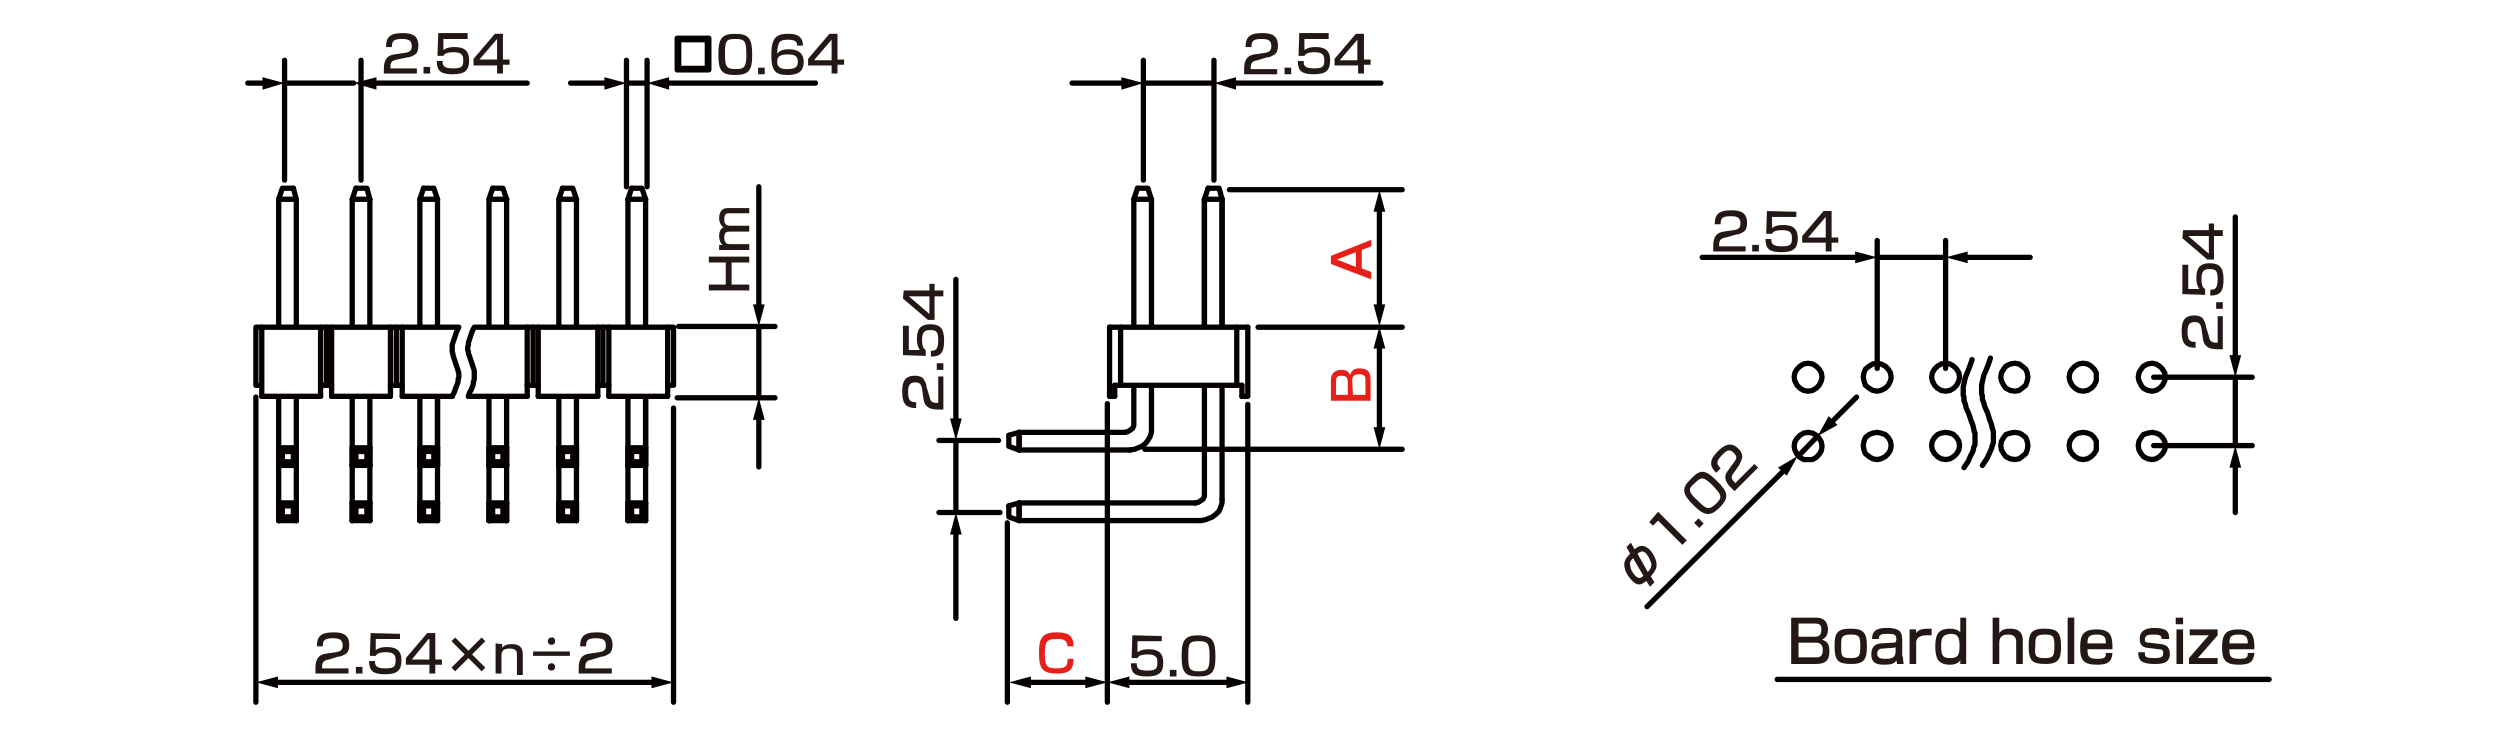 <?xml version="1.0" encoding="utf-8"?>
<!-- Generator: Adobe Illustrator 24.2.1, SVG Export Plug-In . SVG Version: 6.00 Build 0)  -->
<svg version="1.1" id="レイヤー_1" xmlns="http://www.w3.org/2000/svg" xmlns:xlink="http://www.w3.org/1999/xlink" x="0px" width="340" height="99.6"
	 y="0px" viewBox="0 0 340 99.6" style="enable-background:new 0 0 340 99.6;" xml:space="preserve">
<style type="text/css">
	.st0{fill:none;stroke:#040000;stroke-width:0.72;stroke-linecap:round;stroke-linejoin:round;stroke-miterlimit:10;}
	.st1{fill:none;stroke:#040000;stroke-width:0.72;stroke-linecap:round;stroke-linejoin:round;}
	.st2{fill:#040000;}
	.st3{fill:#231815;}
	.st4{fill:#E61F19;}
	.st5{fill:none;stroke:#060001;stroke-width:0.72;stroke-linecap:round;stroke-linejoin:round;stroke-miterlimit:10;}
</style>
<g id="MH0504_2_">
	<line class="st0" x1="255.3" y1="35" x2="264.6" y2="35"/>
	<line class="st0" x1="264.6" y1="50.1" x2="264.6" y2="32.7"/>
	<line class="st0" x1="255.3" y1="50.1" x2="255.3" y2="32.7"/>
	<line class="st0" x1="304" y1="51.3" x2="304" y2="60.6"/>
	<line class="st0" x1="292.9" y1="51.3" x2="306.3" y2="51.3"/>
	<line class="st0" x1="292.9" y1="60.6" x2="306.3" y2="60.6"/>
	<line class="st0" x1="247.2" y1="59.3" x2="244.6" y2="62"/>
	<polygon class="st0" points="257.2,51.3 257.1,50.7 256.8,50.2 256.4,49.8 255.8,49.5 255.3,49.4 254.7,49.5 254.2,49.8 
		253.7,50.2 253.5,50.7 253.4,51.3 253.5,51.8 253.7,52.4 254.2,52.8 254.7,53.1 255.3,53.2 255.8,53.1 256.4,52.8 256.8,52.4 
		257.1,51.8 	"/>
	<polygon class="st0" points="266.5,51.3 266.4,50.7 266.1,50.2 265.7,49.8 265.2,49.5 264.6,49.4 264,49.5 263.5,49.8 263.1,50.2 
		262.8,50.7 262.7,51.3 262.8,51.8 263.1,52.4 263.5,52.8 264,53.1 264.6,53.2 265.2,53.1 265.7,52.8 266.1,52.4 266.4,51.8 	"/>
	<polygon class="st0" points="275.8,51.3 275.7,50.7 275.5,50.2 275,49.8 274.6,49.5 274,49.4 273.4,49.5 272.8,49.8 272.5,50.2 
		272.2,50.7 272.1,51.3 272.2,51.8 272.5,52.4 272.8,52.8 273.4,53.1 274,53.2 274.6,53.1 275,52.8 275.5,52.4 275.7,51.8 	"/>
	<polygon class="st0" points="285.1,51.3 285.1,50.7 284.8,50.2 284.4,49.8 283.9,49.5 283.3,49.4 282.7,49.5 282.2,49.8 
		281.8,50.2 281.5,50.7 281.4,51.3 281.5,51.8 281.8,52.4 282.2,52.8 282.7,53.1 283.3,53.2 283.9,53.1 284.4,52.8 284.8,52.4 
		285.1,51.8 	"/>
	<polygon class="st0" points="275.8,60.6 275.7,60 275.5,59.5 275,59.1 274.6,58.9 274,58.8 273.4,58.9 272.8,59.1 272.5,59.5 
		272.2,60 272.1,60.6 272.2,61.2 272.5,61.7 272.8,62.1 273.4,62.4 274,62.5 274.6,62.4 275,62.1 275.5,61.7 275.7,61.2 	"/>
	<polygon class="st0" points="266.5,60.6 266.4,60 266.1,59.5 265.7,59.1 265.2,58.9 264.6,58.8 264,58.9 263.5,59.1 263.1,59.5 
		262.8,60 262.7,60.6 262.8,61.2 263.1,61.7 263.5,62.1 264,62.4 264.6,62.5 265.2,62.4 265.7,62.1 266.1,61.7 266.4,61.2 	"/>
	<polygon class="st0" points="257.2,60.6 257.1,60 256.8,59.5 256.4,59.1 255.8,58.9 255.3,58.8 254.7,58.9 254.2,59.1 253.7,59.5 
		253.5,60 253.4,60.6 253.5,61.2 253.7,61.7 254.2,62.1 254.7,62.4 255.3,62.5 255.8,62.4 256.4,62.1 256.8,61.7 257.1,61.2 	"/>
	<polygon class="st0" points="285.1,60.6 285.1,60 284.8,59.5 284.4,59.1 283.9,58.9 283.3,58.8 282.7,58.9 282.2,59.1 281.8,59.5 
		281.5,60 281.4,60.6 281.5,61.2 281.8,61.7 282.2,62.1 282.7,62.4 283.3,62.5 283.9,62.4 284.4,62.1 284.8,61.7 285.1,61.2 	"/>
	<polygon class="st0" points="294.5,51.3 294.4,50.7 294.1,50.2 293.7,49.8 293.2,49.5 292.7,49.4 292.1,49.5 291.5,49.8 
		291.2,50.2 290.9,50.7 290.8,51.3 290.9,51.8 291.2,52.4 291.5,52.8 292.1,53.1 292.7,53.2 293.2,53.1 293.7,52.8 294.1,52.4 
		294.4,51.8 	"/>
	<polygon class="st0" points="294.5,60.6 294.4,60 294.1,59.5 293.7,59.1 293.2,58.9 292.7,58.8 292.1,58.9 291.5,59.1 291.2,59.5 
		290.9,60 290.8,60.6 290.9,61.2 291.2,61.7 291.5,62.1 292.1,62.4 292.7,62.5 293.2,62.4 293.7,62.1 294.1,61.7 294.4,61.2 	"/>
	<polygon class="st0" points="247.8,51.3 247.7,50.7 247.4,50.2 247,49.8 246.5,49.5 245.9,49.4 245.3,49.5 244.8,49.8 244.4,50.2 
		244.1,50.7 244,51.3 244.1,51.8 244.4,52.4 244.8,52.8 245.3,53.1 245.9,53.2 246.5,53.1 247,52.8 247.4,52.4 247.7,51.8 	"/>
	<polygon class="st0" points="247.7,61.3 247.8,60.7 247.7,60.1 247.4,59.6 247,59.2 246.5,58.9 245.9,58.8 245.3,58.9 244.8,59.2 
		244.4,59.6 244.1,60.1 244,60.7 244.1,61.2 244.4,61.8 244.8,62.2 245.3,62.5 245.9,62.5 246.5,62.5 247,62.2 247.4,61.8 	"/>
	<polyline class="st0" points="270.7,48.7 270.4,49.6 270.2,50.1 270,50.6 269.8,51 269.7,51.5 269.6,51.9 269.5,52.4 269.5,53.6 
		269.6,53.8 269.6,54 269.6,54.3 269.8,54.8 269.9,55.2 270.1,55.7 270.3,56.1 270.6,57.1 270.8,57.6 270.9,58 271,58.4 271.1,58.7 
		271.1,58.9 271.1,60 271.1,60.2 271,60.5 270.9,60.7 270.9,60.9 270.8,61.1 270.4,62 270.2,62.4 269.6,63.3 	"/>
	<polyline class="st0" points="268.2,48.9 267.9,49.8 267.7,50.3 267.5,50.8 267.3,51.3 267.2,51.7 267.1,52.2 267,52.6 267,53.1 
		267,53.4 267,53.6 267,53.8 267.1,54 267.1,54.3 267.1,54.5 267.3,55 267.4,55.5 267.6,55.9 267.8,56.4 268.1,57.3 268.3,57.8 
		268.4,58.2 268.5,58.7 268.6,58.9 268.6,59.1 268.6,60 268.6,60.2 268.6,60.5 268.5,60.7 268.4,60.9 268.4,61.1 268.3,61.4 
		268.1,61.8 267.9,62.2 267.7,62.7 267.1,63.6 	"/>
	<line class="st0" x1="167.2" y1="25.8" x2="190.7" y2="25.8"/>
	<line class="st0" x1="171.1" y1="44.5" x2="190.7" y2="44.5"/>
	<path class="st0" d="M188.4,43.8"/>
	<path class="st0" d="M188.4,44.8"/>
	<line class="st0" x1="155.7" y1="61.1" x2="190.7" y2="61.1"/>
	<line class="st0" x1="38.7" y1="11.3" x2="48.1" y2="11.3"/>
	<line class="st0" x1="49.1" y1="24.5" x2="49.1" y2="8.2"/>
	<line class="st0" x1="38.7" y1="24.5" x2="38.7" y2="8.2"/>
	<line class="st0" x1="85.2" y1="11.3" x2="88" y2="11.3"/>
	<line class="st0" x1="88" y1="25.4" x2="88" y2="8.2"/>
	<line class="st0" x1="85.2" y1="25.4" x2="85.2" y2="8.2"/>
	<line class="st0" x1="165.1" y1="11.3" x2="155.5" y2="11.3"/>
	<line class="st0" x1="155.5" y1="24.5" x2="155.5" y2="8.2"/>
	<line class="st0" x1="165.1" y1="24.5" x2="165.1" y2="8.2"/>
	<line class="st0" x1="169.7" y1="55" x2="169.7" y2="95.5"/>
	<line class="st0" x1="150.6" y1="54.9" x2="150.6" y2="95.5"/>
	<line class="st0" x1="137" y1="71.1" x2="137" y2="95.5"/>
	<line class="st0" x1="103.2" y1="44.4" x2="103.2" y2="54.1"/>
	<line class="st0" x1="92.1" y1="54.1" x2="105.4" y2="54.1"/>
	<line class="st0" x1="92.3" y1="44.4" x2="105.4" y2="44.4"/>
	<line class="st0" x1="130" y1="59.9" x2="130" y2="69.7"/>
	<line class="st0" x1="136" y1="69.7" x2="127.7" y2="69.7"/>
	<line class="st0" x1="135.8" y1="59.9" x2="127.7" y2="59.9"/>
	<line class="st0" x1="91.6" y1="55.5" x2="91.6" y2="95.5"/>
	<line class="st0" x1="34.8" y1="54" x2="34.8" y2="95.5"/>
	<polyline class="st0" points="137.2,59.2 137.2,60.7 138.6,61.2 138.6,58.8 	"/>
	<polyline class="st0" points="137.2,59.2 138.6,58.8 138.6,61.2 	"/>
	<line class="st0" x1="138.6" y1="61.2" x2="153.7" y2="61.2"/>
	<line class="st0" x1="138.6" y1="58.8" x2="153" y2="58.8"/>
	<polyline class="st0" points="163.3,70.8 163.9,70.7 164.4,70.5 164.9,70.3 165.4,69.9 165.8,69.5 166,69 166.2,68.4 166.2,67.9 	
		"/>
	<polyline class="st0" points="162.6,68.4 163,68.3 163.3,68.1 163.6,67.9 163.8,67.5 163.8,67.2 	"/>
	<polyline class="st0" points="138.6,70.8 138.6,68.4 137.2,68.8 	"/>
	<polyline class="st0" points="138.6,68.4 138.6,70.8 137.2,70.3 137.2,68.8 	"/>
	<line class="st0" x1="162.6" y1="68.4" x2="138.6" y2="68.4"/>
	<line class="st0" x1="163.3" y1="70.8" x2="138.6" y2="70.8"/>
	<line class="st0" x1="163.8" y1="52.5" x2="163.8" y2="67.2"/>
	<line class="st0" x1="166.2" y1="52.5" x2="166.2" y2="67.9"/>
	<polyline class="st0" points="153.7,61.2 154.3,61.1 154.8,60.9 155.3,60.7 155.8,60.3 156.1,59.9 156.4,59.4 156.6,58.8 
		156.6,58.3 156.6,52.5 	"/>
	<polyline class="st0" points="153,58.8 153.4,58.7 153.7,58.5 154,58.3 154.2,57.9 154.2,57.6 154.2,52.5 	"/>
	<polyline class="st0" points="156.6,27.1 154.2,27.1 154.7,25.6 	"/>
	<polyline class="st0" points="156.6,27.1 156.1,25.6 154.7,25.6 	"/>
	<line class="st0" x1="154.2" y1="27.1" x2="154.2" y2="44.4"/>
	<line class="st0" x1="156.6" y1="27.1" x2="156.6" y2="44.4"/>
	<line class="st0" x1="166.2" y1="27.1" x2="166.2" y2="44.4"/>
	<line class="st0" x1="163.8" y1="27.1" x2="163.8" y2="44.4"/>
	<polyline class="st0" points="164.3,25.6 165.8,25.6 166.2,27.1 	"/>
	<polyline class="st0" points="164.3,25.6 163.8,27.1 166.2,27.1 	"/>
	<line class="st0" x1="166.2" y1="27.1" x2="166.2" y2="44.4"/>
	<line class="st0" x1="163.8" y1="27.1" x2="163.8" y2="44.4"/>
	<line class="st0" x1="77.9" y1="61.4" x2="78.4" y2="60.9"/>
	<line class="st0" x1="77.9" y1="62.8" x2="78.4" y2="63.3"/>
	<line class="st0" x1="76.5" y1="61.4" x2="76.5" y2="62.8"/>
	<line class="st0" x1="77.9" y1="61.4" x2="77.9" y2="62.8"/>
	<line class="st0" x1="78.4" y1="60.9" x2="78.4" y2="63.3"/>
	<line class="st0" x1="76.5" y1="61.4" x2="77.9" y2="61.4"/>
	<line class="st0" x1="76.5" y1="62.8" x2="77.9" y2="62.8"/>
	<polyline class="st0" points="76.5,61.4 76,60.9 76,63.3 	"/>
	<line class="st0" x1="76.5" y1="62.8" x2="76" y2="63.3"/>
	<line class="st0" x1="76" y1="60.9" x2="78.4" y2="60.9"/>
	<line class="st0" x1="76" y1="63.3" x2="78.4" y2="63.3"/>
	<line class="st0" x1="68.4" y1="61.4" x2="68.9" y2="60.9"/>
	<line class="st0" x1="68.4" y1="62.8" x2="68.9" y2="63.3"/>
	<line class="st0" x1="67" y1="61.4" x2="67" y2="62.8"/>
	<line class="st0" x1="68.4" y1="61.4" x2="68.4" y2="62.8"/>
	<line class="st0" x1="68.9" y1="60.9" x2="68.9" y2="63.3"/>
	<line class="st0" x1="67" y1="61.4" x2="68.4" y2="61.4"/>
	<line class="st0" x1="67" y1="62.8" x2="68.4" y2="62.8"/>
	<polyline class="st0" points="67,61.4 66.5,60.9 66.5,63.3 	"/>
	<line class="st0" x1="67" y1="62.8" x2="66.5" y2="63.3"/>
	<line class="st0" x1="66.5" y1="60.9" x2="68.9" y2="60.9"/>
	<line class="st0" x1="66.5" y1="63.3" x2="68.9" y2="63.3"/>
	<line class="st0" x1="78.4" y1="54" x2="78.4" y2="63.3"/>
	<line class="st0" x1="76" y1="54" x2="76" y2="63.3"/>
	<line class="st0" x1="68.9" y1="54" x2="68.9" y2="63.3"/>
	<line class="st0" x1="66.5" y1="54" x2="66.5" y2="63.3"/>
	<polyline class="st0" points="76.5,25.6 77.9,25.6 78.4,27.1 	"/>
	<polyline class="st0" points="76.5,25.6 76,27.1 78.4,27.1 	"/>
	<polyline class="st0" points="67,25.6 68.4,25.6 68.9,27.1 	"/>
	<polyline class="st0" points="67,25.6 66.5,27.1 68.9,27.1 	"/>
	<line class="st0" x1="78.4" y1="27.1" x2="78.4" y2="44.4"/>
	<line class="st0" x1="76" y1="27.1" x2="76" y2="44.4"/>
	<line class="st0" x1="68.9" y1="27.1" x2="68.9" y2="44.4"/>
	<line class="st0" x1="66.5" y1="27.1" x2="66.5" y2="44.4"/>
	<line class="st0" x1="87.3" y1="61.4" x2="87.8" y2="60.9"/>
	<line class="st0" x1="87.3" y1="62.8" x2="87.8" y2="63.3"/>
	<line class="st0" x1="85.9" y1="61.4" x2="85.9" y2="62.8"/>
	<line class="st0" x1="87.3" y1="61.4" x2="87.3" y2="62.8"/>
	<line class="st0" x1="87.8" y1="60.9" x2="87.8" y2="63.3"/>
	<line class="st0" x1="85.9" y1="61.4" x2="87.3" y2="61.4"/>
	<line class="st0" x1="85.9" y1="62.8" x2="87.3" y2="62.8"/>
	<polyline class="st0" points="85.9,61.4 85.4,60.9 85.4,63.3 	"/>
	<line class="st0" x1="85.9" y1="62.8" x2="85.4" y2="63.3"/>
	<line class="st0" x1="85.4" y1="60.9" x2="87.8" y2="60.9"/>
	<polyline class="st0" points="87.8,54 87.8,63.3 85.4,63.3 	"/>
	<line class="st0" x1="85.4" y1="54" x2="85.4" y2="63.3"/>
	<polyline class="st0" points="85.9,25.6 87.3,25.6 87.8,27.1 	"/>
	<polyline class="st0" points="85.9,25.6 85.4,27.1 87.8,27.1 	"/>
	<line class="st0" x1="87.8" y1="27.1" x2="87.8" y2="44.4"/>
	<line class="st0" x1="85.4" y1="27.1" x2="85.4" y2="44.4"/>
	<line class="st0" x1="66.5" y1="70.8" x2="68.9" y2="70.8"/>
	<line class="st0" x1="66.5" y1="68.4" x2="68.9" y2="68.4"/>
	<line class="st0" x1="67" y1="70.3" x2="66.5" y2="70.8"/>
	<polyline class="st0" points="66.5,70.8 66.5,68.4 67,68.8 	"/>
	<line class="st0" x1="67" y1="70.3" x2="68.4" y2="70.3"/>
	<line class="st0" x1="67" y1="68.8" x2="68.4" y2="68.8"/>
	<line class="st0" x1="68.9" y1="68.4" x2="68.9" y2="70.8"/>
	<line class="st0" x1="68.4" y1="68.8" x2="68.4" y2="70.3"/>
	<line class="st0" x1="67" y1="68.8" x2="67" y2="70.3"/>
	<line class="st0" x1="68.4" y1="70.3" x2="68.9" y2="70.8"/>
	<line class="st0" x1="68.4" y1="68.8" x2="68.9" y2="68.4"/>
	<line class="st0" x1="85.4" y1="70.8" x2="87.8" y2="70.8"/>
	<line class="st0" x1="85.4" y1="68.4" x2="87.8" y2="68.4"/>
	<line class="st0" x1="85.9" y1="70.3" x2="85.4" y2="70.8"/>
	<polyline class="st0" points="85.4,70.8 85.4,68.4 85.9,68.8 	"/>
	<line class="st0" x1="85.9" y1="70.3" x2="87.3" y2="70.3"/>
	<line class="st0" x1="85.9" y1="68.8" x2="87.3" y2="68.8"/>
	<line class="st0" x1="87.8" y1="68.4" x2="87.8" y2="70.8"/>
	<line class="st0" x1="87.3" y1="68.8" x2="87.3" y2="70.3"/>
	<line class="st0" x1="85.9" y1="68.8" x2="85.9" y2="70.3"/>
	<line class="st0" x1="87.3" y1="70.3" x2="87.8" y2="70.8"/>
	<line class="st0" x1="87.3" y1="68.8" x2="87.8" y2="68.4"/>
	<line class="st0" x1="76" y1="70.8" x2="78.4" y2="70.8"/>
	<line class="st0" x1="76" y1="68.4" x2="78.4" y2="68.4"/>
	<line class="st0" x1="76.5" y1="70.3" x2="76" y2="70.8"/>
	<polyline class="st0" points="76,70.8 76,68.4 76.5,68.8 	"/>
	<line class="st0" x1="76.5" y1="70.3" x2="77.9" y2="70.3"/>
	<line class="st0" x1="76.5" y1="68.8" x2="77.9" y2="68.8"/>
	<line class="st0" x1="78.4" y1="68.4" x2="78.4" y2="70.8"/>
	<line class="st0" x1="77.9" y1="68.8" x2="77.9" y2="70.3"/>
	<line class="st0" x1="76.5" y1="68.8" x2="76.5" y2="70.3"/>
	<line class="st0" x1="77.9" y1="70.3" x2="78.4" y2="70.8"/>
	<line class="st0" x1="77.9" y1="68.8" x2="78.4" y2="68.4"/>
	<line class="st0" x1="66.5" y1="63.3" x2="66.5" y2="70.8"/>
	<line class="st0" x1="68.9" y1="63.3" x2="68.9" y2="70.8"/>
	<line class="st0" x1="85.4" y1="63.3" x2="85.4" y2="70.8"/>
	<line class="st0" x1="87.8" y1="54" x2="87.8" y2="70.8"/>
	<line class="st0" x1="76" y1="63.3" x2="76" y2="70.8"/>
	<line class="st0" x1="78.4" y1="63.3" x2="78.4" y2="70.8"/>
	<line class="st0" x1="59" y1="61.4" x2="59.5" y2="60.9"/>
	<line class="st0" x1="59" y1="62.8" x2="59.5" y2="63.3"/>
	<line class="st0" x1="57.6" y1="61.4" x2="57.6" y2="62.8"/>
	<line class="st0" x1="59" y1="61.4" x2="59" y2="62.8"/>
	<line class="st0" x1="59.5" y1="60.9" x2="59.5" y2="63.3"/>
	<line class="st0" x1="57.6" y1="61.4" x2="59" y2="61.4"/>
	<line class="st0" x1="57.6" y1="62.8" x2="59" y2="62.8"/>
	<polyline class="st0" points="57.6,61.4 57.1,60.9 57.1,63.3 	"/>
	<line class="st0" x1="57.6" y1="62.8" x2="57.1" y2="63.3"/>
	<line class="st0" x1="57.1" y1="60.9" x2="59.5" y2="60.9"/>
	<polyline class="st0" points="59.5,54 59.5,63.3 57.1,63.3 	"/>
	<line class="st0" x1="57.1" y1="54" x2="57.1" y2="63.3"/>
	<polyline class="st0" points="57.6,25.6 59,25.6 59.5,27.1 	"/>
	<polyline class="st0" points="57.6,25.6 57.1,27.1 59.5,27.1 	"/>
	<line class="st0" x1="59.5" y1="27.1" x2="59.5" y2="44.4"/>
	<line class="st0" x1="57.1" y1="27.1" x2="57.1" y2="44.4"/>
	<line class="st0" x1="39.9" y1="61.4" x2="40.3" y2="60.9"/>
	<line class="st0" x1="39.9" y1="62.8" x2="40.3" y2="63.3"/>
	<line class="st0" x1="37.9" y1="60.9" x2="40.3" y2="60.9"/>
	<line class="st0" x1="37.9" y1="63.3" x2="40.3" y2="63.3"/>
	<polyline class="st0" points="37.9,27.1 40.3,27.1 39.9,25.6 	"/>
	<line class="st0" x1="38.4" y1="61.4" x2="38.4" y2="62.8"/>
	<polyline class="st0" points="38.4,61.4 39.9,61.4 39.9,62.8 	"/>
	<line class="st0" x1="38.4" y1="62.8" x2="39.9" y2="62.8"/>
	<polyline class="st0" points="38.4,61.4 37.9,60.9 37.9,63.3 	"/>
	<line class="st0" x1="38.4" y1="62.8" x2="37.9" y2="63.3"/>
	<line class="st0" x1="37.9" y1="54" x2="37.9" y2="63.3"/>
	<polyline class="st0" points="37.9,27.1 38.4,25.6 39.9,25.6 	"/>
	<line class="st0" x1="37.9" y1="27.1" x2="37.9" y2="44.4"/>
	<line class="st0" x1="49.9" y1="61.4" x2="50.3" y2="60.9"/>
	<line class="st0" x1="49.9" y1="62.8" x2="50.3" y2="63.3"/>
	<line class="st0" x1="48.4" y1="61.4" x2="48.4" y2="62.8"/>
	<line class="st0" x1="49.9" y1="61.4" x2="49.9" y2="62.8"/>
	<line class="st0" x1="50.3" y1="60.9" x2="50.3" y2="63.3"/>
	<line class="st0" x1="48.4" y1="61.4" x2="49.9" y2="61.4"/>
	<line class="st0" x1="48.4" y1="62.8" x2="49.9" y2="62.8"/>
	<polyline class="st0" points="48.4,61.4 47.9,60.9 47.9,63.3 	"/>
	<line class="st0" x1="48.4" y1="62.8" x2="47.9" y2="63.3"/>
	<line class="st0" x1="47.9" y1="60.9" x2="50.3" y2="60.9"/>
	<line class="st0" x1="47.9" y1="63.3" x2="50.3" y2="63.3"/>
	<line class="st0" x1="40.3" y1="60.9" x2="40.3" y2="63.3"/>
	<line class="st0" x1="50.3" y1="54" x2="50.3" y2="63.3"/>
	<line class="st0" x1="47.9" y1="54" x2="47.9" y2="63.3"/>
	<line class="st0" x1="40.3" y1="54" x2="40.3" y2="63.3"/>
	<polyline class="st0" points="48.4,25.6 49.9,25.6 50.3,27.1 	"/>
	<polyline class="st0" points="48.4,25.6 47.9,27.1 50.3,27.1 	"/>
	<line class="st0" x1="50.3" y1="27.1" x2="50.3" y2="44.4"/>
	<line class="st0" x1="47.9" y1="27.1" x2="47.9" y2="44.4"/>
	<line class="st0" x1="40.3" y1="27.1" x2="40.3" y2="44.4"/>
	<line class="st0" x1="57.1" y1="70.8" x2="59.5" y2="70.8"/>
	<line class="st0" x1="57.1" y1="68.4" x2="59.5" y2="68.4"/>
	<line class="st0" x1="57.6" y1="70.3" x2="57.1" y2="70.8"/>
	<polyline class="st0" points="57.1,70.8 57.1,68.4 57.6,68.8 	"/>
	<line class="st0" x1="57.6" y1="70.3" x2="59" y2="70.3"/>
	<line class="st0" x1="57.6" y1="68.8" x2="59" y2="68.8"/>
	<line class="st0" x1="59.5" y1="68.4" x2="59.5" y2="70.8"/>
	<line class="st0" x1="59" y1="68.8" x2="59" y2="70.3"/>
	<line class="st0" x1="57.6" y1="68.8" x2="57.6" y2="70.3"/>
	<line class="st0" x1="59" y1="70.3" x2="59.5" y2="70.8"/>
	<line class="st0" x1="59" y1="68.8" x2="59.5" y2="68.4"/>
	<line class="st0" x1="40.3" y1="68.4" x2="40.3" y2="70.8"/>
	<line class="st0" x1="47.9" y1="70.8" x2="50.3" y2="70.8"/>
	<line class="st0" x1="47.9" y1="68.4" x2="50.3" y2="68.4"/>
	<line class="st0" x1="48.4" y1="70.3" x2="47.9" y2="70.8"/>
	<polyline class="st0" points="47.9,70.8 47.9,68.4 48.4,68.8 	"/>
	<line class="st0" x1="48.4" y1="70.3" x2="49.9" y2="70.3"/>
	<line class="st0" x1="48.4" y1="68.8" x2="49.9" y2="68.8"/>
	<line class="st0" x1="50.3" y1="68.4" x2="50.3" y2="70.8"/>
	<line class="st0" x1="49.9" y1="68.8" x2="49.9" y2="70.3"/>
	<line class="st0" x1="48.4" y1="68.8" x2="48.4" y2="70.3"/>
	<line class="st0" x1="49.9" y1="70.3" x2="50.3" y2="70.8"/>
	<line class="st0" x1="49.9" y1="68.8" x2="50.3" y2="68.4"/>
	<line class="st0" x1="38.4" y1="70.3" x2="37.9" y2="70.8"/>
	<polyline class="st0" points="37.9,70.8 37.9,68.4 38.4,68.8 	"/>
	<line class="st0" x1="38.4" y1="70.3" x2="39.9" y2="70.3"/>
	<polyline class="st0" points="39.9,70.3 39.9,68.8 38.4,68.8 	"/>
	<line class="st0" x1="38.4" y1="68.8" x2="38.4" y2="70.3"/>
	<line class="st0" x1="37.9" y1="70.8" x2="40.3" y2="70.8"/>
	<line class="st0" x1="37.9" y1="68.4" x2="40.3" y2="68.4"/>
	<line class="st0" x1="39.9" y1="70.3" x2="40.3" y2="70.8"/>
	<line class="st0" x1="39.9" y1="68.8" x2="40.3" y2="68.4"/>
	<line class="st0" x1="40.3" y1="63.3" x2="40.3" y2="70.8"/>
	<line class="st0" x1="47.9" y1="63.3" x2="47.9" y2="70.8"/>
	<line class="st0" x1="50.3" y1="63.3" x2="50.3" y2="70.8"/>
	<line class="st0" x1="37.9" y1="63.3" x2="37.9" y2="70.8"/>
	<line class="st0" x1="57.1" y1="63.3" x2="57.1" y2="70.8"/>
	<line class="st0" x1="59.5" y1="54.1" x2="59.5" y2="70.8"/>
	<g>
		<line class="st1" x1="37.3" y1="92.8" x2="89.1" y2="92.8"/>
		<g>
			<polygon class="st2" points="37.8,93.6 34.8,92.8 37.8,92 			"/>
		</g>
		<g>
			<polygon class="st2" points="88.6,93.6 91.6,92.8 88.6,92 			"/>
		</g>
	</g>
	<g>
		<line class="st1" x1="36.2" y1="11.3" x2="33.7" y2="11.3"/>
		<g>
			<polygon class="st2" points="35.7,10.5 38.7,11.3 35.7,12.2 			"/>
		</g>
	</g>
	<g>
		<line class="st1" x1="50.6" y1="11.3" x2="71.7" y2="11.3"/>
		<g>
			<polygon class="st2" points="51.2,12.2 48.1,11.3 51.2,10.5 			"/>
		</g>
	</g>
	<g>
		<line class="st1" x1="90.5" y1="11.3" x2="110.9" y2="11.3"/>
		<g>
			<polygon class="st2" points="91,12.2 88,11.3 91,10.5 			"/>
		</g>
	</g>
	<g>
		<line class="st1" x1="82.7" y1="11.3" x2="77.6" y2="11.3"/>
		<g>
			<polygon class="st2" points="82.2,10.5 85.2,11.3 82.2,12.2 			"/>
		</g>
	</g>
	<g>
		<path class="st3" d="M96.4,38.7h2.3v-3h-2.3v-0.8h5.5v0.8h-2.4v3h2.4v0.8h-5.5V38.7z"/>
		<path class="st3" d="M97.8,33.3h0.5c-0.3-0.2-0.5-0.6-0.5-1.2c0-0.2,0-0.9,0.6-1.2c-0.5-0.3-0.6-0.9-0.6-1.2
			c0-1.3,0.8-1.4,1.2-1.4h2.9V29h-2.7c-0.3,0-0.7,0-0.7,0.8c0,0.6,0.2,0.9,0.8,0.9h2.6v0.8h-2.6c-0.4,0-0.8,0-0.8,0.8
			c0,0.9,0.5,0.9,0.8,0.9h2.6V34h-4.1C97.8,34,97.8,33.3,97.8,33.3z"/>
	</g>
	<g>
		<line class="st1" x1="103.2" y1="41.9" x2="103.2" y2="25.4"/>
		<g>
			<polygon class="st2" points="104,41.4 103.2,44.4 102.4,41.4 			"/>
		</g>
	</g>
	<g>
		<line class="st1" x1="103.2" y1="56.5" x2="103.2" y2="63.5"/>
		<g>
			<polygon class="st2" points="102.4,57.1 103.2,54.1 104,57.1 			"/>
		</g>
	</g>
	<g>
		<line class="st1" x1="130" y1="57.5" x2="130" y2="38"/>
		<g>
			<polygon class="st2" points="130.8,56.9 130,59.9 129.2,56.9 			"/>
		</g>
	</g>
	<g>
		<line class="st1" x1="130" y1="72.1" x2="130" y2="84.1"/>
		<g>
			<polygon class="st2" points="129.2,72.7 130,69.7 130.8,72.7 			"/>
		</g>
	</g>
	<g>
		<path class="st4" d="M145.2,88.1c0-1.1-0.6-1.2-1.5-1.2c-1.4,0-1.6,0.4-1.6,2.1c0,1.5,0.2,1.9,1.6,1.9c1.1,0,1.5-0.2,1.5-1.3h0.8
			c0,1.6-0.7,2-2.2,2c-2,0-2.5-0.6-2.5-2.8c0-2,0.4-2.8,2.4-2.8c1.4,0,2.3,0.3,2.3,1.9h-0.8V88.1z"/>
	</g>
	<g>
		<line class="st1" x1="139.6" y1="92.8" x2="148.2" y2="92.8"/>
		<g>
			<polygon class="st2" points="140.2,93.6 137.2,92.8 140.2,92 			"/>
		</g>
		<g>
			<polygon class="st2" points="147.6,93.6 150.6,92.8 147.6,92 			"/>
		</g>
	</g>
	<g>
		<line class="st1" x1="153.1" y1="92.8" x2="167.4" y2="92.8"/>
		<g>
			<polygon class="st2" points="153.6,93.6 150.6,92.8 153.6,92 			"/>
		</g>
		<g>
			<polygon class="st2" points="166.8,93.6 169.8,92.8 166.8,92 			"/>
		</g>
	</g>
	<g>
		<line class="st1" x1="153" y1="11.3" x2="145.8" y2="11.3"/>
		<g>
			<polygon class="st2" points="152.5,10.5 155.5,11.3 152.5,12.2 			"/>
		</g>
	</g>
	<g>
		<line class="st1" x1="167.5" y1="11.3" x2="187.8" y2="11.3"/>
		<g>
			<polygon class="st2" points="168.1,12.2 165.1,11.3 168.1,10.5 			"/>
		</g>
	</g>
	<g>
		<path class="st4" d="M186.5,32.6v0.9l-1.3,0.5v2.5l1.3,0.5v1l-5.5-2.1v-1.1L186.5,32.6z M184.4,36.3v-2l-2.6,1L184.4,36.3z"/>
	</g>
	<g>
		<path class="st4" d="M181,51.7c0-1.1,0.8-1.4,1.4-1.4c0.5,0,1,0.1,1.2,0.7c0.2-0.5,0.4-0.9,1.3-0.9c0.9,0,1.5,0.3,1.5,1.5v2.9H181
			V51.7z M181.7,53.7h1.6V52c0-0.8-0.4-0.9-0.9-0.9c-0.6,0-0.7,0.3-0.7,0.8L181.7,53.7L181.7,53.7z M184,53.7h1.7v-2
			c0-0.5-0.1-0.8-0.9-0.8c-0.9,0-0.9,0.6-0.9,0.9L184,53.7L184,53.7z"/>
	</g>
	<g>
		<line class="st1" x1="187.6" y1="28.3" x2="187.6" y2="41.9"/>
		<g>
			<polygon class="st2" points="186.8,28.8 187.6,25.8 188.4,28.8 			"/>
		</g>
		<g>
			<polygon class="st2" points="186.8,41.4 187.6,44.4 188.4,41.4 			"/>
		</g>
	</g>
	<g>
		<line class="st1" x1="187.6" y1="46.8" x2="187.6" y2="58.7"/>
		<g>
			<polygon class="st2" points="186.8,47.4 187.6,44.4 188.4,47.4 			"/>
		</g>
		<g>
			<polygon class="st2" points="186.8,58.1 187.6,61.1 188.4,58.1 			"/>
		</g>
	</g>
	<g>
		<line class="st1" x1="248.9" y1="57.6" x2="252.5" y2="54"/>
		<g>
			<polygon class="st2" points="249.9,57.8 247.2,59.3 248.7,56.6 			"/>
		</g>
	</g>
	<g>
		<line class="st1" x1="242.8" y1="63.8" x2="224" y2="82.5"/>
		<g>
			<polygon class="st2" points="241.8,63.6 244.5,62 243,64.7 			"/>
		</g>
	</g>
	<g>
		<line class="st1" x1="252.8" y1="35" x2="231.5" y2="35"/>
		<g>
			<polygon class="st2" points="252.3,34.2 255.3,35 252.3,35.8 			"/>
		</g>
	</g>
	<g>
		<line class="st1" x1="267.1" y1="35" x2="276.1" y2="35"/>
		<g>
			<polygon class="st2" points="267.6,35.8 264.6,35 267.6,34.2 			"/>
		</g>
	</g>
	<g>
		<line class="st1" x1="304" y1="48.9" x2="304" y2="29.5"/>
		<g>
			<polygon class="st2" points="304.8,48.3 304,51.3 303.2,48.3 			"/>
		</g>
	</g>
	<g>
		<line class="st1" x1="304" y1="63.1" x2="304" y2="69.7"/>
		<g>
			<polygon class="st2" points="303.2,63.6 304,60.6 304.8,63.6 			"/>
		</g>
	</g>
	<g>
		<line class="st0" x1="71.7" y1="44.5" x2="71.7" y2="53.9"/>
		<line class="st0" x1="72.5" y1="44.5" x2="72.5" y2="52.4"/>
		<line class="st0" x1="73.2" y1="44.5" x2="73.2" y2="53.9"/>
		<line class="st0" x1="82.8" y1="53.9" x2="90.8" y2="53.9"/>
		<line class="st0" x1="73.2" y1="52.4" x2="71.7" y2="52.4"/>
		<line class="st0" x1="73.2" y1="53.9" x2="81.3" y2="53.9"/>
		<line class="st0" x1="63.7" y1="53.9" x2="71.7" y2="53.9"/>
		<line class="st0" x1="82.8" y1="52.4" x2="81.3" y2="52.4"/>
		<line class="st0" x1="82.8" y1="44.5" x2="82.8" y2="53.9"/>
		<line class="st0" x1="82" y1="44.5" x2="82" y2="52.4"/>
		<line class="st0" x1="81.3" y1="44.5" x2="81.3" y2="53.9"/>
		<polyline class="st0" points="63.7,53.9 63.9,53.3 64.1,53 64.2,52.7 64.3,52.5 64.4,51.9 64.5,51.6 64.5,51.3 64.5,50.8 
			64.5,50.7 64.5,50.5 64.5,50.4 64.4,50.1 64.3,49.8 64.1,49.2 63.9,48.6 63.8,48.3 63.7,48.1 63.7,47.9 63.7,47.8 63.6,47.6 
			63.6,47.2 63.7,46.9 63.7,46.6 63.8,46.3 63.9,46 64,45.7 64.1,45.4 64.2,45.1 64.5,44.5 91.6,44.5 91.6,52.4 90.8,52.4 		"/>
		<line class="st0" x1="90.8" y1="44.5" x2="90.8" y2="53.9"/>
	</g>
	<g>
		<line class="st0" x1="53.1" y1="44.5" x2="53.1" y2="53.9"/>
		<line class="st0" x1="53.9" y1="44.5" x2="53.9" y2="52.4"/>
		<line class="st0" x1="54.7" y1="44.5" x2="54.7" y2="53.9"/>
		<line class="st0" x1="45.1" y1="44.5" x2="45.1" y2="53.9"/>
		<line class="st0" x1="44.4" y1="44.5" x2="44.4" y2="52.4"/>
		<line class="st0" x1="43.6" y1="44.5" x2="43.6" y2="53.9"/>
		<line class="st0" x1="35.6" y1="53.9" x2="43.6" y2="53.9"/>
		<line class="st0" x1="54.7" y1="52.4" x2="53.1" y2="52.4"/>
		<line class="st0" x1="54.7" y1="53.9" x2="61.5" y2="53.9"/>
		<line class="st0" x1="45.1" y1="52.4" x2="43.6" y2="52.4"/>
		<line class="st0" x1="45.1" y1="53.9" x2="53.1" y2="53.9"/>
		<polyline class="st0" points="61.5,53.9 61.8,53.3 61.9,53 62,52.7 62.1,52.5 62.2,52.2 62.3,51.9 62.3,51.6 62.4,51.3 62.4,51.1 
			62.4,51 62.4,50.8 62.4,50.7 62.3,50.5 62.3,50.4 62.2,50.1 62.1,49.8 61.9,49.2 61.7,48.6 61.6,48.3 61.6,48.1 61.5,47.9 
			61.5,47.8 61.5,47.6 61.5,47.2 61.5,46.9 61.6,46.6 61.7,46.3 61.8,46 62,45.4 62.1,45.1 62.4,44.5 34.8,44.5 34.8,52.4 
			35.5,52.4 		"/>
		<line class="st0" x1="35.6" y1="44.5" x2="35.6" y2="53.9"/>
	</g>
	<g>
		<path class="st0" d="M96.4,5.2v4.3h-4.3V5.2H96.4z M92.3,5.4v3.9h3.9V5.4H92.3z"/>
	</g>
	<g>
		<line class="st0" x1="168.9" y1="52.4" x2="168.9" y2="53.9"/>
		<polyline class="st0" points="168.9,53.9 169.7,53.9 169.7,44.5 		"/>
		<line class="st0" x1="168.2" y1="44.5" x2="168.2" y2="52.4"/>
		<line class="st0" x1="151.6" y1="52.4" x2="151.6" y2="53.9"/>
		<line class="st0" x1="150.9" y1="44.5" x2="150.9" y2="53.9"/>
		<line class="st0" x1="150.9" y1="53.9" x2="151.6" y2="53.9"/>
		<line class="st0" x1="152.4" y1="44.5" x2="152.4" y2="52.4"/>
		<line class="st0" x1="151.6" y1="52.4" x2="168.9" y2="52.4"/>
		<line class="st0" x1="150.9" y1="44.5" x2="169.7" y2="44.5"/>
	</g>
	<g>
		<path class="st3" d="M54,8.1c-0.5,0.1-0.9,0.2-0.9,1v0.2h3.6V10h-4.5V9.5c0-0.9,0.1-1.9,1.4-2.1L55,7.2c0.7-0.1,1-0.3,1-0.9
			c0-0.7-0.3-1-1.3-1c-1.2,0-1.4,0.3-1.4,1.1h-0.8c0-1.2,0.4-1.9,2.2-1.9c1,0,2.2,0.1,2.2,1.7c0,0.7-0.2,1.1-0.6,1.3
			c-0.2,0.1-0.5,0.3-0.9,0.3L54,8.1z"/>
		<path class="st3" d="M58.5,9.1V10h-0.9V9.1H58.5z"/>
		<path class="st3" d="M63.6,4.6v0.7h-3.3v1.5c0.2-0.1,0.5-0.4,1.5-0.4c1.1,0,2,0.3,2,1.8c0,1.3-0.5,1.9-2.2,1.9
			c-1.6,0-2.2-0.4-2.2-1.8h0.8c0,0.5,0,1,1.4,1c1.1,0,1.4-0.2,1.4-1c0-0.6,0-1.2-1.3-1.2c-1.1,0-1.3,0.3-1.4,0.5h-0.8l0.1-3.1h4V4.6
			z"/>
		<path class="st3" d="M68.4,4.6v3.5h0.9v0.7h-0.9V10h-0.8V8.9h-3.2V8l2.9-3.4H68.4z M67.6,5.3l-2.4,2.8h2.4V5.3z"/>
	</g>
	<g>
		<path class="st3" d="M171,8.2c-0.5,0.1-0.9,0.2-0.9,1v0.2h3.6v0.7h-4.5V9.5c0-0.9,0.1-1.9,1.4-2.1l1.4-0.2
			c0.6-0.1,0.9-0.3,0.9-0.9c0-0.7-0.3-1-1.3-1c-1.2,0-1.4,0.3-1.4,1.1h-0.8c0-1.2,0.4-1.9,2.2-1.9c1,0,2.2,0.1,2.2,1.7
			c0,0.7-0.2,1.1-0.6,1.3c-0.2,0.1-0.5,0.3-0.9,0.3L171,8.2z"/>
		<path class="st3" d="M175.6,9.2v0.9h-0.9V9.2H175.6z"/>
		<path class="st3" d="M180.7,4.6v0.7h-3.3v1.5c0.2-0.1,0.5-0.4,1.5-0.4c1.1,0,2,0.3,2,1.8c0,1.3-0.5,1.9-2.2,1.9
			c-1.6,0-2.2-0.4-2.2-1.8h0.8c0,0.5,0,1,1.4,1c1.1,0,1.4-0.2,1.4-1c0-0.6,0-1.2-1.3-1.2c-1.1,0-1.3,0.3-1.4,0.5h-0.8l0.1-3.1h4V4.6
			z"/>
		<path class="st3" d="M185.5,4.6v3.5h0.9v0.7h-0.9V10h-0.8V8.9h-3.2V8l2.9-3.4H185.5z M184.6,5.4l-2.4,2.8h2.4V5.4z"/>
	</g>
	<g>
		<path class="st3" d="M102.3,7.5c0,2-0.4,2.7-2.3,2.7s-2.3-0.6-2.3-2.8c0-2.1,0.4-2.8,2.3-2.8C101.9,4.6,102.3,5.3,102.3,7.5z
			 M98.6,7.4c0,1.7,0.2,2,1.5,2c1.2,0,1.4-0.4,1.4-2c0-1.8-0.2-2.1-1.5-2.1C98.7,5.3,98.6,5.6,98.6,7.4z"/>
		<path class="st3" d="M104,9.2v0.9h-0.9V9.2H104z"/>
		<path class="st3" d="M108.4,6.2c0-0.3,0-0.8-1.2-0.8c-0.9,0-1.2,0.2-1.3,0.6c-0.1,0.2-0.2,0.6-0.2,1.3c0.4-0.5,1-0.6,1.6-0.6
			c0.9,0,2,0.3,2,1.7c0,1.3-0.7,1.8-2.2,1.8c-1.8,0-2.2-0.7-2.2-2.8c0-2.5,0.9-2.8,2.3-2.8c0.6,0,2,0,2,1.6
			C109.2,6.2,108.4,6.2,108.4,6.2z M105.7,8.4c0,0.9,0.7,1,1.4,1c1.2,0,1.4-0.4,1.4-1s-0.2-1-1.3-1C105.9,7.4,105.7,7.8,105.7,8.4z"
			/>
		<path class="st3" d="M113.9,4.6v3.5h0.9v0.7h-0.9V10h-0.8V8.9h-3.2V8l2.9-3.4H113.9z M113.1,5.4l-2.4,2.8h2.4V5.4z"/>
	</g>
	<g>
		<path class="st3" d="M44.7,89.7c-0.5,0.1-0.9,0.2-0.9,1v0.2h3.6v0.7h-4.5V91c0-0.9,0.1-1.9,1.4-2.1l1.4-0.2
			c0.6-0.1,0.9-0.3,0.9-0.9c0-0.7-0.3-1-1.3-1c-1.2,0-1.4,0.3-1.4,1.1h-0.8c0-1.2,0.4-1.9,2.2-1.9c1,0,2.2,0.1,2.2,1.7
			c0,0.7-0.2,1.1-0.6,1.3c-0.2,0.1-0.5,0.3-0.9,0.3L44.7,89.7z"/>
		<path class="st3" d="M49.3,90.7v0.9h-0.9v-0.9H49.3z"/>
		<path class="st3" d="M54.4,86.2v0.7h-3.3v1.5c0.2-0.1,0.5-0.4,1.5-0.4c1.1,0,2,0.3,2,1.8c0,1.3-0.5,1.9-2.2,1.9
			c-1.6,0-2.2-0.4-2.2-1.8H51c0,0.5,0,1,1.4,1c1.1,0,1.4-0.2,1.4-1c0-0.6,0-1.2-1.3-1.2c-1.1,0-1.3,0.3-1.4,0.5h-0.8l0.1-3.1
			L54.4,86.2L54.4,86.2z"/>
		<path class="st3" d="M59.2,86.2v3.5h0.9v0.7h-0.9v1.2h-0.8v-1.2h-3.2v-0.9l2.9-3.4h1.1V86.2z M58.3,86.9L56,89.7h2.4v-2.8H58.3z"
			/>
		<path class="st3" d="M65.5,86.7l0.5,0.5L64.2,89l1.8,1.8l-0.5,0.5l-1.8-1.8l-1.8,1.8l-0.5-0.5l1.8-1.8l-1.8-1.8l0.5-0.5l1.8,1.8
			L65.5,86.7z"/>
		<path class="st3" d="M68.3,87.6v0.5c0.4-0.5,1-0.5,1.3-0.5c0.4,0,1.5,0,1.5,1.4v2.8h-0.8V89c0-0.3,0-0.8-1-0.8s-1.1,0.5-1.1,1v2.4
			h-0.8v-4.1L68.3,87.6L68.3,87.6z"/>
		<path class="st3" d="M77.5,88.6v0.6h-5v-0.6H77.5z M75.5,87.2c0,0.3-0.2,0.5-0.5,0.5s-0.5-0.2-0.5-0.5s0.2-0.5,0.5-0.5
			C75.3,86.6,75.5,86.9,75.5,87.2z M75.5,90.7c0,0.3-0.2,0.5-0.5,0.5s-0.5-0.2-0.5-0.5s0.2-0.5,0.5-0.5S75.5,90.4,75.5,90.7z"/>
		<path class="st3" d="M80.5,89.7c-0.5,0.1-0.9,0.2-0.9,1v0.2h3.6v0.7h-4.5V91c0-0.9,0.1-1.9,1.4-2.1l1.4-0.2
			c0.6-0.1,0.9-0.3,0.9-0.9c0-0.7-0.3-1-1.3-1c-1.2,0-1.4,0.3-1.4,1.1h-0.8c0-1.2,0.4-1.9,2.2-1.9c1,0,2.2,0.1,2.2,1.7
			c0,0.7-0.2,1.1-0.6,1.3c-0.2,0.1-0.5,0.3-0.9,0.3L80.5,89.7z"/>
	</g>
	<g>
		<path class="st3" d="M234.7,32.3c-0.5,0.1-0.9,0.2-0.9,1v0.2h3.6v0.7H233v-0.6c0-0.9,0.1-1.9,1.4-2.1l1.4-0.2
			c0.6-0.1,0.9-0.3,0.9-0.9c0-0.7-0.3-1-1.3-1c-1.2,0-1.4,0.3-1.4,1.1h-0.8c0-1.2,0.4-1.9,2.2-1.9c1,0,2.2,0.1,2.2,1.7
			c0,0.7-0.2,1.1-0.6,1.3c-0.2,0.1-0.5,0.3-0.9,0.3L234.7,32.3z"/>
		<path class="st3" d="M239.2,33.3v0.9h-0.9v-0.9H239.2z"/>
		<path class="st3" d="M244.3,28.8v0.7H241V31c0.2-0.1,0.5-0.4,1.5-0.4c1.1,0,2,0.3,2,1.8c0,1.3-0.5,1.9-2.2,1.9
			c-1.6,0-2.2-0.4-2.2-1.8h0.8c0,0.5,0,1,1.4,1c1.1,0,1.4-0.2,1.4-1c0-0.6,0-1.2-1.3-1.2c-1.1,0-1.3,0.3-1.4,0.5h-0.8l0.1-3.1
			L244.3,28.8L244.3,28.8z"/>
		<path class="st3" d="M249.1,28.8v3.5h0.9V33h-0.9v1.2h-0.8V33h-3.2v-0.9l2.9-3.4h1.1V28.8z M248.3,29.5l-2.4,2.8h2.4V29.5z"/>
	</g>
	<g>
		<path class="st3" d="M300.4,45.7c0.1,0.5,0.2,0.9,1,0.9h0.2V43h0.7v4.5h-0.6c-0.9,0-1.9-0.1-2.1-1.4l-0.2-1.4
			c-0.1-0.6-0.3-0.9-0.9-0.9c-0.7,0-1,0.3-1,1.3c0,1.2,0.3,1.4,1.1,1.4v0.8c-1.2,0-1.9-0.4-1.9-2.2c0-1,0.1-2.2,1.7-2.2
			c0.7,0,1.1,0.2,1.3,0.6c0.1,0.2,0.3,0.5,0.3,0.9L300.4,45.7z"/>
		<path class="st3" d="M301.4,41.1h0.9V42h-0.9V41.1z"/>
		<path class="st3" d="M296.9,36h0.7v3.3h1.5c-0.1-0.2-0.4-0.5-0.4-1.5c0-1.1,0.3-2,1.8-2c1.3,0,1.9,0.5,1.9,2.2
			c0,1.6-0.4,2.2-1.8,2.2v-0.8c0.5,0,1,0,1-1.4c0-1.1-0.2-1.4-1-1.4c-0.6,0-1.2,0-1.2,1.3c0,1.1,0.3,1.3,0.5,1.4v0.8l-3.1-0.1v-4
			H296.9z"/>
		<path class="st3" d="M296.9,31.3h3.5v-0.9h0.7v0.9h1.2v0.8h-1.2v3.2h-0.9l-3.4-2.9L296.9,31.3L296.9,31.3z M297.6,32.1l2.8,2.4
			v-2.4H297.6z"/>
	</g>
	<g>
		<path class="st3" d="M158,86.5v0.7h-3.3v1.5c0.2-0.1,0.5-0.4,1.5-0.4c1.1,0,2,0.3,2,1.8c0,1.3-0.5,1.9-2.2,1.9
			c-1.6,0-2.2-0.4-2.2-1.8h0.8c0,0.5,0,1,1.4,1c1.1,0,1.4-0.2,1.4-1c0-0.6,0-1.2-1.3-1.2c-1.1,0-1.3,0.3-1.4,0.5h-0.8l0.1-3.1
			L158,86.5L158,86.5z"/>
		<path class="st3" d="M160,91.1V92h-0.9v-0.9H160z"/>
		<path class="st3" d="M165.3,89.3c0,2-0.4,2.7-2.3,2.7c-1.9,0-2.3-0.6-2.3-2.8c0-2.1,0.4-2.8,2.3-2.8
			C164.9,86.5,165.3,87.1,165.3,89.3z M161.6,89.3c0,1.7,0.2,2,1.5,2c1.2,0,1.4-0.4,1.4-2c0-1.8-0.2-2.1-1.5-2.1
			C161.7,87.2,161.6,87.5,161.6,89.3z"/>
	</g>
	<g>
		<path class="st3" d="M221.8,73.8l0.5,0.9c0.9-0.8,1.5-0.4,2,0c0.6,0.6,1,1.5,1,2.1c0,0.5-0.2,0.9-0.8,1.6l0.5,0.8l-0.6,0.6
			l-0.5-0.8c-0.8,0.7-1.3,0.6-1.9,0c-0.6-0.6-1.1-1.4-1.1-2.2c0-0.5,0.2-0.9,0.8-1.5l-0.5-0.9L221.8,73.8z M222.1,75.9
			c-0.4,0.4-0.5,0.7-0.4,0.9c0,0.5,0.3,1.1,0.7,1.5c0.5,0.5,0.8,0.3,1.1,0L222.1,75.9z M224.1,77.8c0.4-0.4,0.5-0.8,0.5-1.1
			c-0.1-0.3-0.3-0.9-0.7-1.4c-0.5-0.5-0.8-0.3-1.2,0L224.1,77.8z"/>
		<path class="st3" d="M225.5,69.6l3.9,3.9l-0.6,0.6l-3.3-3.3l-0.7,0.7l-0.5-0.5L225.5,69.6z"/>
		<path class="st3" d="M231,70.5l0.7,0.7l-0.6,0.6l-0.7-0.7L231,70.5z"/>
		<path class="st3" d="M233.6,65.5c1.4,1.4,1.6,2.2,0.3,3.5s-2.1,1.2-3.6-0.3s-1.7-2.3-0.3-3.6C231.3,63.7,232,63.9,233.6,65.5z
			 M230.9,68.1c1.2,1.2,1.5,1.3,2.5,0.4c0.9-0.9,0.7-1.2-0.4-2.4c-1.3-1.3-1.6-1.3-2.5-0.4C229.5,66.5,229.6,66.9,230.9,68.1z"/>
		<path class="st3" d="M235.8,64.3c-0.3,0.4-0.5,0.7,0.1,1.3l0.1,0.1l2.6-2.6l0.5,0.5l-3.2,3.2l-0.4-0.4c-0.6-0.6-1.3-1.4-0.5-2.4
			l0.8-1.1c0.4-0.5,0.5-0.8,0-1.3s-0.9-0.5-1.6,0.3c-0.8,0.8-0.8,1.2-0.2,1.8l-0.6,0.6c-0.8-0.8-1.1-1.6,0.2-2.9
			c0.7-0.7,1.7-1.5,2.8-0.4c0.5,0.5,0.6,0.9,0.5,1.4c-0.1,0.3-0.2,0.5-0.4,0.9L235.8,64.3z"/>
	</g>
	<g>
		<path class="st3" d="M126.4,53.9c0.1,0.5,0.2,0.9,1,0.9h0.2v-3.6h0.7v4.5h-0.6c-0.9,0-1.9-0.1-2.1-1.4l-0.2-1.4
			c-0.1-0.6-0.3-0.9-0.9-0.9c-0.7,0-1,0.3-1,1.3c0,1.2,0.3,1.4,1.1,1.4v0.8c-1.2,0-1.9-0.4-1.9-2.2c0-1,0.1-2.2,1.7-2.2
			c0.7,0,1.1,0.2,1.3,0.6c0.1,0.2,0.3,0.5,0.3,0.9L126.4,53.9z"/>
		<path class="st3" d="M127.4,49.4h0.9v0.9h-0.9V49.4z"/>
		<path class="st3" d="M122.9,44.3h0.7v3.3h1.5c-0.1-0.2-0.4-0.5-0.4-1.5c0-1.1,0.3-2,1.8-2c1.3,0,1.9,0.5,1.9,2.2
			c0,1.6-0.4,2.2-1.8,2.2v-0.8c0.5,0,1,0,1-1.4c0-1.1-0.2-1.4-1-1.4c-0.6,0-1.2,0-1.2,1.3c0,1.1,0.3,1.3,0.5,1.4v0.8l-3.1-0.1v-4
			H122.9z"/>
		<path class="st3" d="M122.9,39.5h3.5v-0.9h0.7v0.9h1.2v0.8h-1.2v3.2h-0.9l-3.4-2.9L122.9,39.5L122.9,39.5z M123.6,40.3l2.8,2.4
			v-2.4H123.6z"/>
	</g>
</g>
<line class="st5" x1="241.7" y1="92.4" x2="308.6" y2="92.4"/>
<g>
	<path class="st3" d="M247,84c1.3,0,1.6,0.9,1.6,1.6c0,0.6-0.2,1.1-0.8,1.4c0.6,0.2,1,0.5,1,1.5c0,1.1-0.3,1.8-1.8,1.8h-3.4V84H247z
		 M244.6,84.8v1.8h2.1c0.9,0,1-0.4,1-1c0-0.7-0.3-0.8-1-0.8H244.6z M244.6,87.4v2h2.3c0.6,0,1-0.1,1-1c0-1-0.7-1-1.1-1H244.6z"/>
	<path class="st3" d="M251.6,85.5c1.6,0,2.3,0.3,2.3,2.3c0,1.7-0.2,2.5-2.1,2.5c-1.8,0-2.3-0.4-2.3-2.4
		C249.5,86.3,249.7,85.5,251.6,85.5z M251.7,89.5c1.2,0,1.3-0.3,1.3-1.7c0-1.3-0.2-1.5-1.3-1.5c-1.3,0-1.3,0.4-1.3,1.6
		C250.4,89.2,250.4,89.5,251.7,89.5z"/>
	<path class="st3" d="M258.8,89.3c0,0.6,0.1,0.9,0.1,1H258c0-0.2-0.1-0.3-0.1-0.5c-0.2,0.4-0.6,0.6-1.6,0.6c-0.9,0-1.8-0.1-1.8-1.4
		c0-0.3,0-1.4,1.3-1.5l1.7-0.1c0.2,0,0.4,0,0.4-0.5c0-0.6-0.3-0.7-1.2-0.7c-0.8,0-1.2,0.1-1.2,0.7h-0.9c0-1.3,0.9-1.5,2-1.5
		c1.4,0,2.1,0.3,2.1,1.5V89.3z M257.9,87.9c-0.1,0.2-0.4,0.2-0.4,0.2l-1.4,0.1c-0.7,0-0.8,0.4-0.8,0.7c0,0.6,0.5,0.7,1.1,0.7
		c0.8,0,1.4-0.1,1.4-1V87.9z"/>
	<path class="st3" d="M260.6,85.6l0,0.5c0.4-0.6,1-0.6,2.1-0.6v0.9c-0.3,0-0.4,0-0.6,0c-0.3,0-1.5,0-1.5,1v2.9h-0.9v-4.7H260.6z"/>
	<path class="st3" d="M267.4,84v6.3h-0.8l0-0.5c-0.2,0.3-0.6,0.6-1.4,0.6c-1.7,0-2-1-2-2.5c0-1.6,0.4-2.4,2-2.4c0.6,0,1,0.1,1.4,0.5
		V84H267.4z M264,87.8c0,1.2,0.1,1.7,1.2,1.7c1,0,1.3-0.3,1.3-1.6c0-1.2-0.2-1.7-1.2-1.7C264.2,86.3,264,86.7,264,87.8z"/>
	<path class="st3" d="M271.9,84v2.1c0.4-0.6,1.1-0.6,1.5-0.6c0.9,0,1.7,0.3,1.7,1.6v3.2h-0.9v-3c0-0.4-0.1-1-1.1-1
		c-0.9,0-1.2,0.4-1.2,1.2v2.8H271V84H271.9z"/>
	<path class="st3" d="M278,85.5c1.6,0,2.3,0.3,2.3,2.3c0,1.7-0.2,2.5-2.1,2.5c-1.8,0-2.3-0.4-2.3-2.4
		C275.9,86.3,276.1,85.5,278,85.5z M278.1,89.5c1.2,0,1.3-0.3,1.3-1.7c0-1.3-0.2-1.5-1.3-1.5c-1.3,0-1.3,0.4-1.3,1.6
		C276.7,89.2,276.8,89.5,278.1,89.5z"/>
	<path class="st3" d="M282.1,84v6.3h-0.9V84H282.1z"/>
	<path class="st3" d="M283.9,88.2c0,0.9,0,1.4,1.3,1.4c1.1,0,1.2-0.2,1.2-0.8h0.9c-0.1,1.2-0.6,1.6-2.1,1.6c-1.9,0-2.3-0.7-2.3-2.3
		c0-1.6,0.3-2.5,2.2-2.5c2,0,2.2,0.9,2.2,2.7H283.9z M286.4,87.5c0-0.7-0.1-1.2-1.2-1.2c-1.2,0-1.3,0.4-1.3,1.2H286.4z"/>
	<path class="st3" d="M294,87c0-0.4,0-0.7-1.1-0.7c-0.8,0-1.2,0.1-1.2,0.7c0,0.2,0,0.4,0.6,0.4l1.6,0.2c0.8,0.1,1.2,0.5,1.2,1.3
		c0,1.4-1.2,1.4-2.1,1.4c-1.8,0-2.2-0.5-2.2-1.6h0.9c0,0.6,0,0.8,1.3,0.8c1,0,1.2-0.2,1.2-0.7c0-0.4-0.2-0.5-0.6-0.5l-1.6-0.2
		c-1-0.1-1-1-1-1.2c0-1.4,1.3-1.5,2-1.5c2,0,2,0.8,2,1.5H294z"/>
	<path class="st3" d="M296.9,84v0.9h-1V84H296.9z M296.9,85.6v4.7H296v-4.7H296.9z"/>
	<path class="st3" d="M301.6,85.6v0.8l-2.7,3.1h2.7v0.8h-3.9v-0.8l2.7-3.1h-2.6v-0.8H301.6z"/>
	<path class="st3" d="M303.2,88.2c0,0.9,0,1.4,1.3,1.4c1.1,0,1.2-0.2,1.2-0.8h0.9c-0.1,1.2-0.6,1.6-2.1,1.6c-1.9,0-2.3-0.7-2.3-2.3
		c0-1.6,0.3-2.5,2.2-2.5c2,0,2.2,0.9,2.2,2.7H303.2z M305.7,87.5c0-0.7-0.1-1.2-1.2-1.2c-1.2,0-1.3,0.4-1.3,1.2H305.7z"/>
</g>
</svg>
